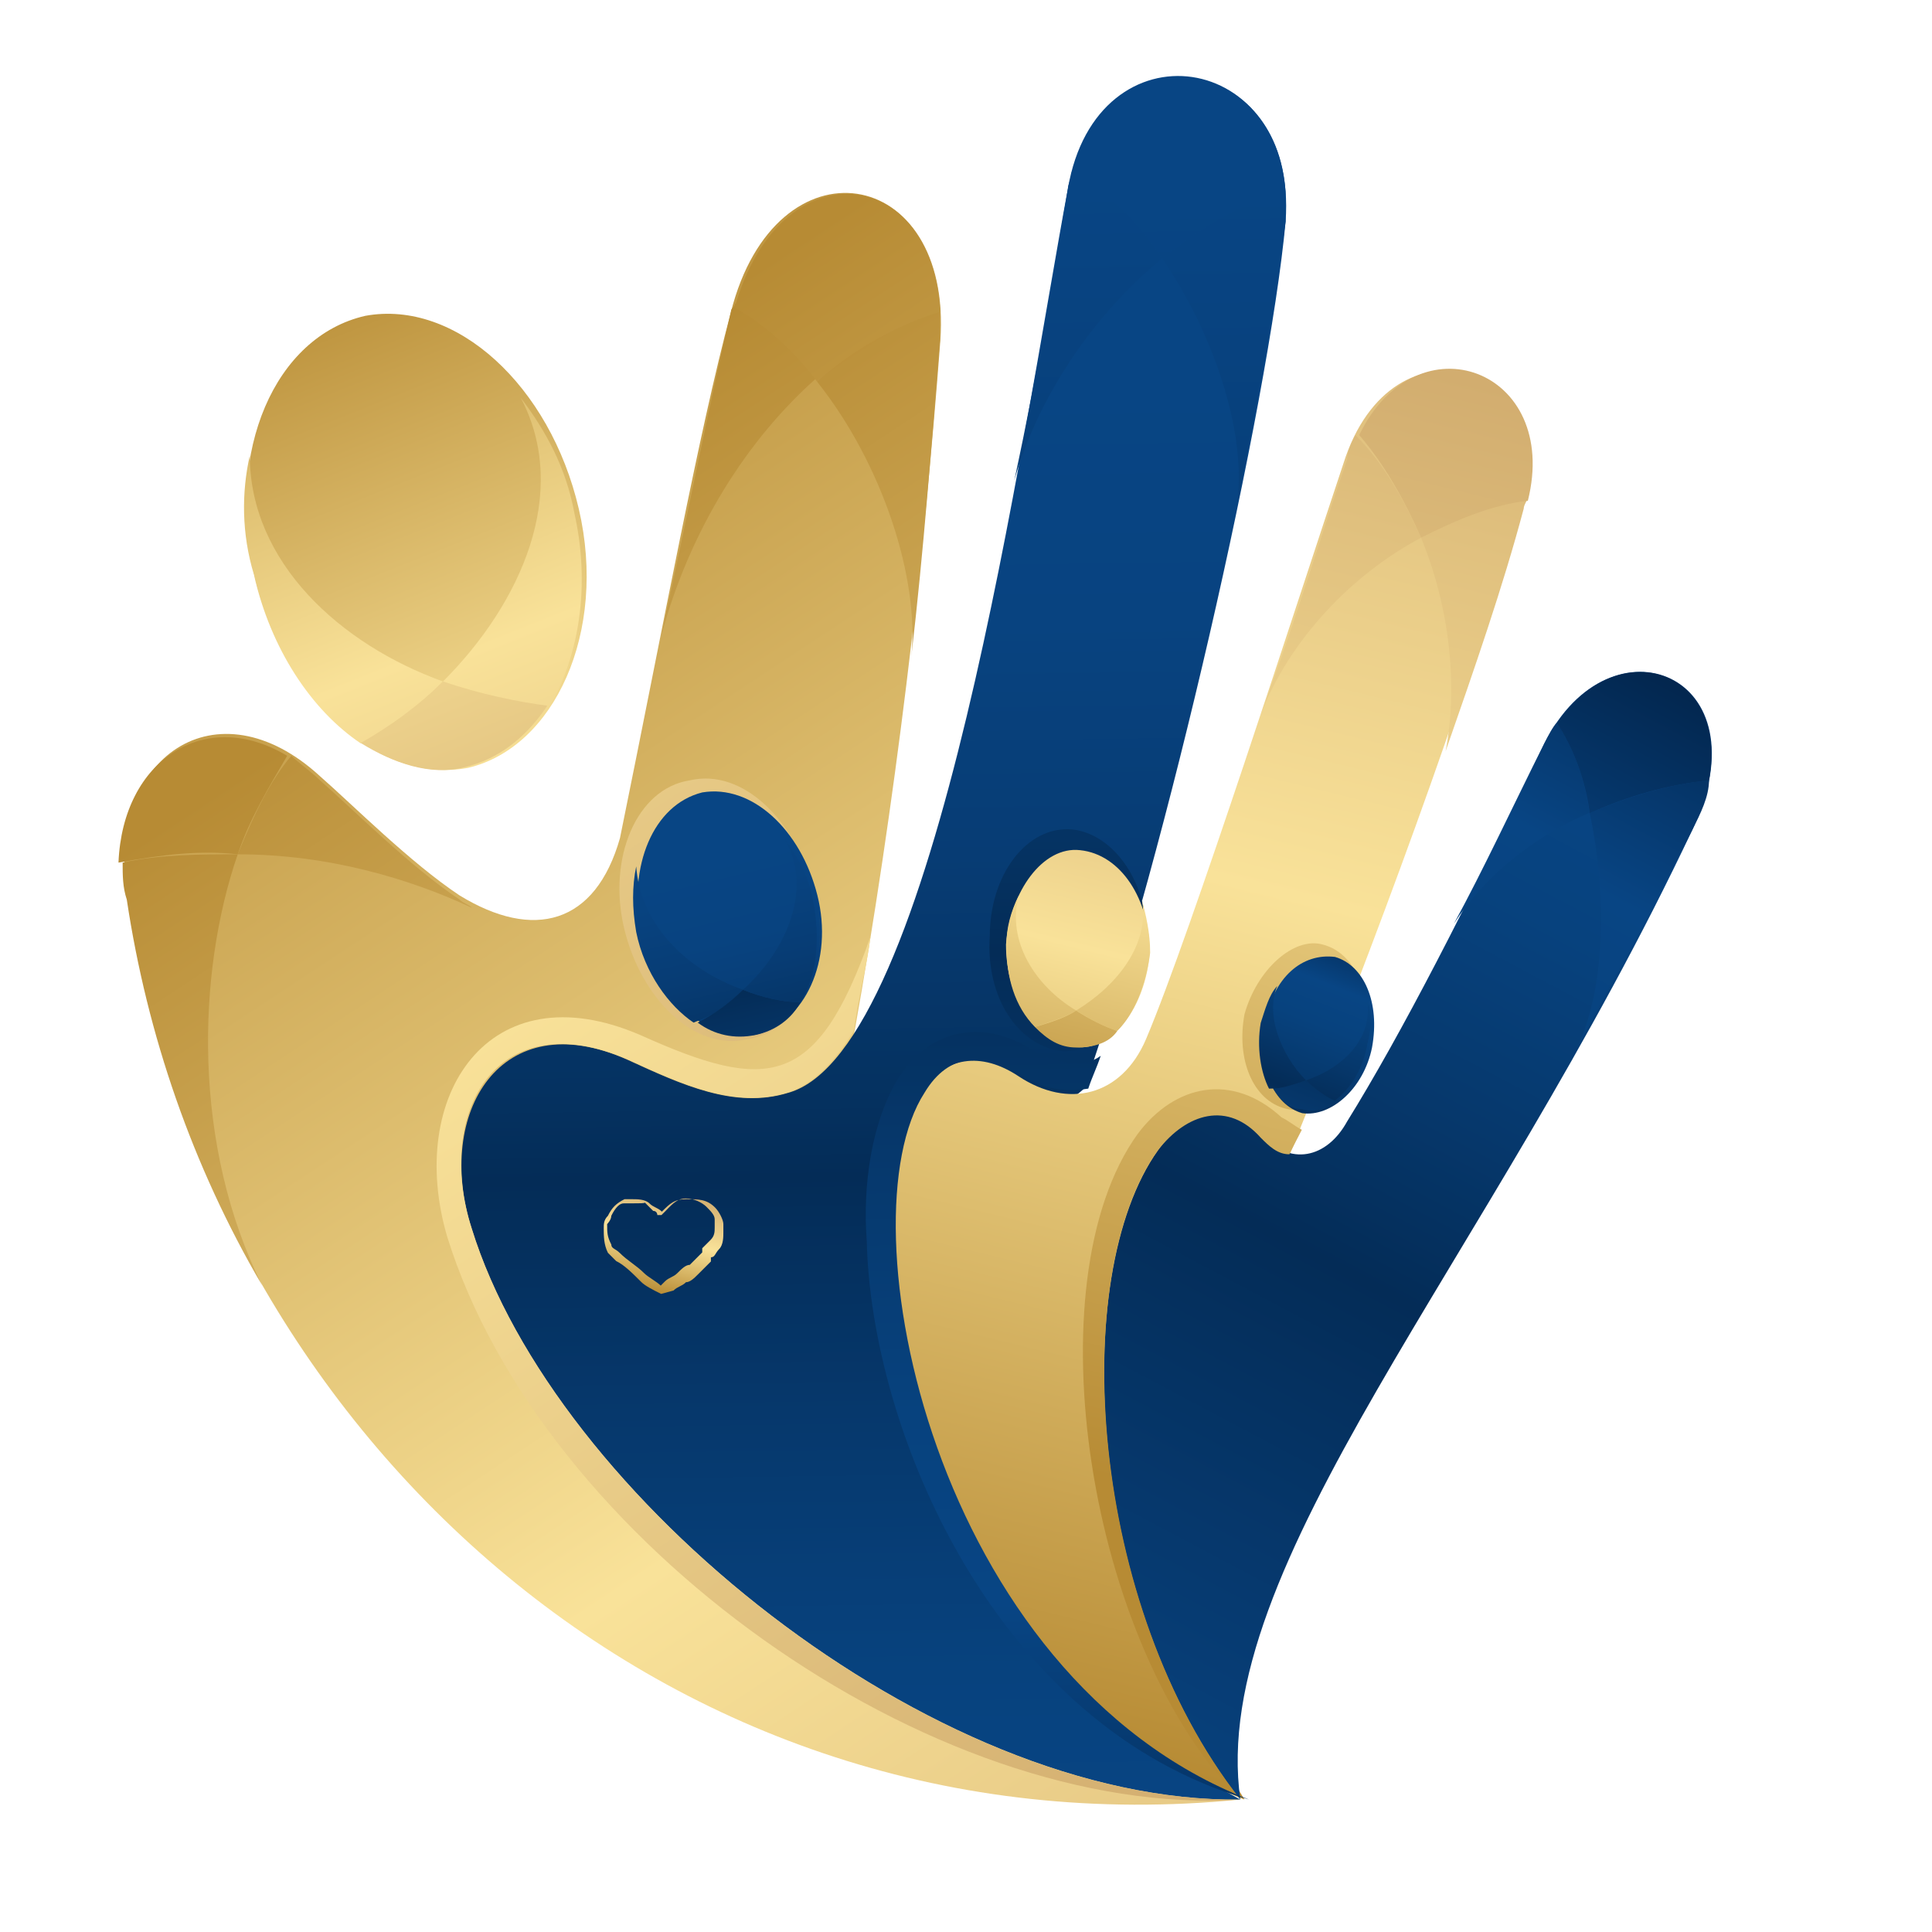 <?xml version="1.0" encoding="utf-8"?>
<!-- Generator: Adobe Illustrator 26.3.1, SVG Export Plug-In . SVG Version: 6.00 Build 0)  -->
<svg version="1.1" id="Layer_1" xmlns="http://www.w3.org/2000/svg" xmlns:xlink="http://www.w3.org/1999/xlink" x="0px" y="0px"
	 viewBox="0 0 512 512" style="enable-background:new 0 0 512 512;" xml:space="preserve">
<style type="text/css">
	.st0{fill-rule:evenodd;clip-rule:evenodd;fill:url(#SVGID_1_);}
	.st1{fill-rule:evenodd;clip-rule:evenodd;fill:url(#SVGID_00000049936191058162418520000012736045306922747579_);}
	.st2{fill-rule:evenodd;clip-rule:evenodd;fill:url(#SVGID_00000144327841390405070520000014039383910299780739_);}
	.st3{fill-rule:evenodd;clip-rule:evenodd;fill:url(#SVGID_00000070810462251602158910000004454836164199166367_);}
	.st4{fill-rule:evenodd;clip-rule:evenodd;fill:url(#SVGID_00000166664219402410669140000017594088873889400481_);}
	.st5{fill-rule:evenodd;clip-rule:evenodd;fill:url(#SVGID_00000098941808110542103040000016003084547333572234_);}
	.st6{fill-rule:evenodd;clip-rule:evenodd;fill:url(#SVGID_00000053503298953052043250000016271105128605381567_);}
	.st7{fill-rule:evenodd;clip-rule:evenodd;fill:url(#SVGID_00000135682401155101871010000010269273387634854554_);}
	.st8{fill-rule:evenodd;clip-rule:evenodd;fill:url(#SVGID_00000034047633551907002230000010359318053777181103_);}
	.st9{fill-rule:evenodd;clip-rule:evenodd;fill:url(#SVGID_00000166643713487368774240000006983358491309462446_);}
	.st10{fill-rule:evenodd;clip-rule:evenodd;fill:url(#SVGID_00000086672798687380100850000014567639298220504754_);}
	.st11{fill-rule:evenodd;clip-rule:evenodd;fill:url(#SVGID_00000090264161379618150920000006497566039990122682_);}
	.st12{fill-rule:evenodd;clip-rule:evenodd;fill:url(#SVGID_00000020356793851993475720000013123044958235971463_);}
	.st13{fill-rule:evenodd;clip-rule:evenodd;fill:url(#SVGID_00000152979180654720721410000014988332251519584693_);}
	.st14{fill-rule:evenodd;clip-rule:evenodd;fill:url(#SVGID_00000171700962489611689470000001760943650825932964_);}
	.st15{fill-rule:evenodd;clip-rule:evenodd;fill:url(#SVGID_00000091719623479432359880000009299806162283297204_);}
	.st16{fill-rule:evenodd;clip-rule:evenodd;fill:url(#SVGID_00000174566635681481193850000017793227447876849579_);}
	.st17{fill-rule:evenodd;clip-rule:evenodd;fill:url(#SVGID_00000011031832053987759970000017559861600841177527_);}
	.st18{fill-rule:evenodd;clip-rule:evenodd;fill:url(#SVGID_00000021092029969381445410000000661409924753397173_);}
	.st19{fill-rule:evenodd;clip-rule:evenodd;fill:url(#SVGID_00000083781658429210058880000007518776118087637668_);}
	.st20{fill-rule:evenodd;clip-rule:evenodd;fill:url(#SVGID_00000127028942033983561190000017158757104142397613_);}
	.st21{fill-rule:evenodd;clip-rule:evenodd;fill:url(#SVGID_00000069360196464642459130000010233162966296716460_);}
	.st22{fill-rule:evenodd;clip-rule:evenodd;fill:url(#SVGID_00000099653494302875988470000014755289193648219325_);}
	.st23{fill-rule:evenodd;clip-rule:evenodd;fill:url(#SVGID_00000139978197044492548550000006723299093342306739_);}
	.st24{fill-rule:evenodd;clip-rule:evenodd;fill:url(#SVGID_00000152243867218408498280000015964160051744945303_);}
	.st25{fill-rule:evenodd;clip-rule:evenodd;fill:url(#SVGID_00000065039207868803633480000013104876895136623295_);}
	.st26{fill-rule:evenodd;clip-rule:evenodd;fill:url(#SVGID_00000102532889989609937010000002682999505066615231_);}
	.st27{fill-rule:evenodd;clip-rule:evenodd;fill:url(#SVGID_00000168109484931764093550000012558818347760698770_);}
	.st28{fill-rule:evenodd;clip-rule:evenodd;fill:url(#SVGID_00000129902272886114309750000009851107775002465975_);}
	.st29{fill-rule:evenodd;clip-rule:evenodd;fill:url(#SVGID_00000098910860252528172510000007370808554231811742_);}
	.st30{fill-rule:evenodd;clip-rule:evenodd;fill:url(#SVGID_00000003085637972132476500000017774934739094558870_);}
	.st31{fill-rule:evenodd;clip-rule:evenodd;fill:url(#SVGID_00000137814294443284751680000014204660227683313594_);}
	.st32{fill-rule:evenodd;clip-rule:evenodd;fill:url(#SVGID_00000129890781117134374300000009246051816749789609_);}
	.st33{fill-rule:evenodd;clip-rule:evenodd;fill:url(#SVGID_00000112622545019386098460000016236488753404584849_);}
	.st34{fill-rule:evenodd;clip-rule:evenodd;fill:url(#SVGID_00000084532078186136241930000003972605543004194744_);}
	.st35{fill-rule:evenodd;clip-rule:evenodd;fill:url(#SVGID_00000001658560679805796290000008107232571688455820_);}
	.st36{fill-rule:evenodd;clip-rule:evenodd;fill:url(#SVGID_00000155124253638795707070000011500907723508844162_);}
	.st37{fill-rule:evenodd;clip-rule:evenodd;fill:url(#SVGID_00000011714509835597830250000011556541046782638270_);}
	.st38{fill-rule:evenodd;clip-rule:evenodd;fill:url(#SVGID_00000085208601763906134200000010718000941294626705_);}
	.st39{fill-rule:evenodd;clip-rule:evenodd;fill:url(#SVGID_00000006688814068301745230000005727531235167175040_);}
	.st40{fill-rule:evenodd;clip-rule:evenodd;fill:url(#SVGID_00000089540951057609515520000000852162476258967469_);}
	.st41{fill:url(#SVGID_00000006708086626994899230000009662582294874711202_);}
</style>
<g>
	<g>
		
			<linearGradient id="SVGID_1_" gradientUnits="userSpaceOnUse" x1="83.466" y1="245.184" x2="417.363" y2="751.897" gradientTransform="matrix(1 0 0 1 0 -154)">
			<stop  offset="0" style="stop-color:#B78B34"/>
			<stop  offset="0.529" style="stop-color:#F9E299"/>
			<stop  offset="1" style="stop-color:#D2AD6F"/>
		</linearGradient>
		<path class="st0" d="M132.7,327.7c-9.8-30.5,1.1-54.5,34.8-39.2c21.8,9.8,51.2,13.1,58.8-14.2c10.9-61,18.5-125.2,22.9-184
			c3.3-46.8-43.6-54.5-55.5-7.6c-8.7,32.7-17.4,80.6-29.4,139.4c-6.5,22.9-22.9,27.2-42.5,15.2c-13.1-8.7-28.3-24-37-31.6
			c-27.2-25-56.6-5.4-51.2,31.6c20.7,140.5,142.7,254.8,295.1,239.6C249.2,467.1,154.5,397.4,132.7,327.7L132.7,327.7z"/>
		
			<linearGradient id="SVGID_00000088101632040515041680000007042121384780729997_" gradientUnits="userSpaceOnUse" x1="229.425" y1="179.583" x2="237.816" y2="781.94" gradientTransform="matrix(1 0 0 1 0 -154)">
			<stop  offset="0.128" style="stop-color:#084584"/>
			<stop  offset="0.233" style="stop-color:#084380"/>
			<stop  offset="0.335" style="stop-color:#073C74"/>
			<stop  offset="0.435" style="stop-color:#053261"/>
			<stop  offset="0.475" style="stop-color:#042C57"/>
			<stop  offset="0.578" style="stop-color:#06386C"/>
			<stop  offset="0.692" style="stop-color:#07427E"/>
			<stop  offset="0.776" style="stop-color:#084584"/>
			<stop  offset="1" style="stop-color:#011D3E"/>
		</linearGradient>
		<path style="fill-rule:evenodd;clip-rule:evenodd;fill:url(#SVGID_00000088101632040515041680000007042121384780729997_);" d="
			M328.7,476.9c-73-39.2-103.5-149.2-80.6-183c17.4-26.1,18.5,13.1,39.2-5.4c21.8-62.1,49-181.9,53.4-229.8
			C344,12.9,290.6,5.3,283,50c-12,64.3-34.8,228.7-74.1,239.6c-14.2,4.4-28.3-2.2-42.5-8.7c-33.8-15.2-51.2,14.2-41.4,44.7
			C146.9,396.3,247,477.9,328.7,476.9L328.7,476.9z"/>
		
			<linearGradient id="SVGID_00000155123678944594496530000003992099846918104254_" gradientUnits="userSpaceOnUse" x1="267.063" y1="613.187" x2="371.511" y2="185.328" gradientTransform="matrix(1 0 0 1 0 -154)">
			<stop  offset="0" style="stop-color:#B78B34"/>
			<stop  offset="0.529" style="stop-color:#F9E299"/>
			<stop  offset="1" style="stop-color:#D2AD6F"/>
		</linearGradient>
		<path style="fill-rule:evenodd;clip-rule:evenodd;fill:url(#SVGID_00000155123678944594496530000003992099846918104254_);" d="
			M341.8,305.9c22.9-56.6,45.7-118.7,61-169.9c12-39.2-33.8-54.5-46.8-13.1c-12,35.9-40.3,124.2-52.3,152.5
			c-6.5,15.2-20.7,18.5-33.8,9.8c-9.8-6.5-19.6-5.4-26.1,4.4c-22.9,33.8,2.2,154.6,86,187.3c-33.8-54.5-43.6-136.1-19.6-168.8
			C324.4,287.4,330.9,302.6,341.8,305.9L341.8,305.9z"/>
		
			<linearGradient id="SVGID_00000034065565067418140580000009859460486381476779_" gradientUnits="userSpaceOnUse" x1="270.653" y1="633.293" x2="460.255" y2="275.908" gradientTransform="matrix(1 0 0 1 0 -154)">
			<stop  offset="0" style="stop-color:#084584"/>
			<stop  offset="0.411" style="stop-color:#042C57"/>
			<stop  offset="0.535" style="stop-color:#06386C"/>
			<stop  offset="0.674" style="stop-color:#07427E"/>
			<stop  offset="0.776" style="stop-color:#084584"/>
			<stop  offset="1" style="stop-color:#011D3E"/>
		</linearGradient>
		<path style="fill-rule:evenodd;clip-rule:evenodd;fill:url(#SVGID_00000034065565067418140580000009859460486381476779_);" d="
			M306.9,304.8c-24,33.8-18.5,120.9,21.8,172.1c-8.7-62.1,65.3-141.6,119.8-257c19.6-41.4-21.8-57.7-39.2-22.9
			c-20.7,43.6-38.1,77.3-52.3,100.2c-5.4,9.8-15.2,12-22.9,3.3C325.5,291.7,314.6,293.9,306.9,304.8L306.9,304.8z"/>
		
			<linearGradient id="SVGID_00000182492582947133486780000004826258105696982675_" gradientUnits="userSpaceOnUse" x1="310.945" y1="549.881" x2="415.393" y2="122.021" gradientTransform="matrix(1 0 0 1 0 -154)">
			<stop  offset="0" style="stop-color:#B78B34"/>
			<stop  offset="0.529" style="stop-color:#F9E299"/>
			<stop  offset="1" style="stop-color:#D2AD6F"/>
		</linearGradient>
		<path style="fill-rule:evenodd;clip-rule:evenodd;fill:url(#SVGID_00000182492582947133486780000004826258105696982675_);" d="
			M339.6,296.1c-13.1-12-28.3-8.7-38.1,4.4c-28.3,39.2-13.1,136.1,27.2,176.4c-40.3-51.2-45.7-139.4-21.8-172.1
			c7.6-9.8,18.5-13.1,27.2-3.3c2.2,2.2,4.4,4.4,7.6,4.4c1.1-2.2,2.2-4.4,3.3-6.5C342.9,298.3,341.8,297.2,339.6,296.1L339.6,296.1z"
			/>
		
			<linearGradient id="SVGID_00000092457209737241626630000010025339089394462081_" gradientUnits="userSpaceOnUse" x1="273.962" y1="111.193" x2="282.355" y2="713.546" gradientTransform="matrix(1 0 0 1 0 -154)">
			<stop  offset="0.128" style="stop-color:#084584"/>
			<stop  offset="0.233" style="stop-color:#084380"/>
			<stop  offset="0.335" style="stop-color:#073C74"/>
			<stop  offset="0.435" style="stop-color:#053261"/>
			<stop  offset="0.475" style="stop-color:#042C57"/>
			<stop  offset="0.578" style="stop-color:#06386C"/>
			<stop  offset="0.692" style="stop-color:#07427E"/>
			<stop  offset="0.776" style="stop-color:#084584"/>
			<stop  offset="1" style="stop-color:#011D3E"/>
		</linearGradient>
		<path style="fill-rule:evenodd;clip-rule:evenodd;fill:url(#SVGID_00000092457209737241626630000010025339089394462081_);" d="
			M288.4,288.5c1.1-3.3,2.2-5.4,3.3-8.7c-4.4,3.3-10.9,2.2-17.4-1.1c-13.1-8.7-27.2-6.5-35.9,6.5c-7.6,12-9.8,29.4-8.7,43.6
			c1.1,50.1,33.8,128.5,101.3,148.1c-83.9-32.7-107.8-153.6-86-187.3c6.5-10.9,16.3-10.9,26.1-4.4
			C276.4,288.5,281.9,289.5,288.4,288.5L288.4,288.5z"/>
		
			<linearGradient id="SVGID_00000007387737177942814960000005507649550581310091_" gradientUnits="userSpaceOnUse" x1="-27.11" y1="141.391" x2="306.786" y2="648.102" gradientTransform="matrix(1 0 0 1 0 -154)">
			<stop  offset="0" style="stop-color:#B78B34"/>
			<stop  offset="0.529" style="stop-color:#F9E299"/>
			<stop  offset="1" style="stop-color:#D2AD6F"/>
		</linearGradient>
		<path style="fill-rule:evenodd;clip-rule:evenodd;fill:url(#SVGID_00000007387737177942814960000005507649550581310091_);" d="
			M169.7,274.3c-40.3-17.4-62.1,16.3-51.2,53.4c25,80.6,128.5,154.6,210.2,149.2c-81.7,1.1-181.9-80.6-203.7-151.4
			c-9.8-30.5,6.5-59.9,41.4-44.7c14.2,6.5,28.3,13.1,42.5,8.7c6.5-2.2,12-7.6,17.4-16.3c1.1-8.7,3.3-16.3,4.4-25
			C216.5,288.5,203.5,289.5,169.7,274.3L169.7,274.3z"/>
		
			<linearGradient id="SVGID_00000036972855544927490520000003889306865007347101_" gradientUnits="userSpaceOnUse" x1="60.944" y1="337.24" x2="394.87" y2="843.998" gradientTransform="matrix(1 0 0 1 0 -154)">
			<stop  offset="0" style="stop-color:#B78B34"/>
			<stop  offset="0.529" style="stop-color:#F9E299"/>
			<stop  offset="1" style="stop-color:#D2AD6F"/>
		</linearGradient>
		<path style="fill-rule:evenodd;clip-rule:evenodd;fill:url(#SVGID_00000036972855544927490520000003889306865007347101_);" d="
			M63,226.4c24,0,45.7,6.5,62.1,14.2c-1.1-1.1-2.2-1.1-3.3-2.2c-13.1-8.7-28.3-24-37-31.6c-2.2-2.2-5.4-4.4-7.6-6.5
			C71.7,206.8,67.4,215.5,63,226.4L63,226.4z"/>
		
			<linearGradient id="SVGID_00000150097947347618996250000015997907077983238538_" gradientUnits="userSpaceOnUse" x1="52.467" y1="366.468" x2="386.374" y2="873.195" gradientTransform="matrix(1 0 0 1 0 -154)">
			<stop  offset="0" style="stop-color:#B78B34"/>
			<stop  offset="0.529" style="stop-color:#F9E299"/>
			<stop  offset="1" style="stop-color:#D2AD6F"/>
		</linearGradient>
		<path style="fill-rule:evenodd;clip-rule:evenodd;fill:url(#SVGID_00000150097947347618996250000015997907077983238538_);" d="
			M63,226.4c3.3-9.8,8.7-18.5,13.1-26.1c-21.8-13.1-43.6,1.1-44.7,28.3C43.4,226.4,53.2,225.3,63,226.4L63,226.4z"/>
		
			<linearGradient id="SVGID_00000159435390423431711510000004031368975146318997_" gradientUnits="userSpaceOnUse" x1="25.212" y1="375.255" x2="359.122" y2="881.987" gradientTransform="matrix(1 0 0 1 0 -154)">
			<stop  offset="0" style="stop-color:#B78B34"/>
			<stop  offset="0.529" style="stop-color:#F9E299"/>
			<stop  offset="1" style="stop-color:#D2AD6F"/>
		</linearGradient>
		<path style="fill-rule:evenodd;clip-rule:evenodd;fill:url(#SVGID_00000159435390423431711510000004031368975146318997_);" d="
			M63,226.4c-9.8,0-20.7,0-30.5,2.2c0,3.3,0,6.5,1.1,9.8C39,274.3,51,309.1,69.5,340.7C51,303.7,52.1,258,63,226.4L63,226.4z"/>
		
			<linearGradient id="SVGID_00000010993858484651078790000016138111386726915203_" gradientUnits="userSpaceOnUse" x1="171.475" y1="251.35" x2="505.38" y2="758.075" gradientTransform="matrix(1 0 0 1 0 -154)">
			<stop  offset="0" style="stop-color:#B78B34"/>
			<stop  offset="0.529" style="stop-color:#F9E299"/>
			<stop  offset="1" style="stop-color:#D2AD6F"/>
		</linearGradient>
		<path style="fill-rule:evenodd;clip-rule:evenodd;fill:url(#SVGID_00000010993858484651078790000016138111386726915203_);" d="
			M193.7,82.6c-5.4,22.9-10.9,51.2-18.5,86c7.6-28.3,22.9-52.3,41.4-68.6c-6.5-7.6-14.2-15.2-21.8-19.6
			C194.8,81.5,193.7,81.5,193.7,82.6L193.7,82.6z"/>
		
			<linearGradient id="SVGID_00000062151761536255171270000001156688173562103710_" gradientUnits="userSpaceOnUse" x1="211.033" y1="229.649" x2="544.939" y2="736.374" gradientTransform="matrix(1 0 0 1 0 -154)">
			<stop  offset="0" style="stop-color:#B78B34"/>
			<stop  offset="0.529" style="stop-color:#F9E299"/>
			<stop  offset="1" style="stop-color:#D2AD6F"/>
		</linearGradient>
		<path style="fill-rule:evenodd;clip-rule:evenodd;fill:url(#SVGID_00000062151761536255171270000001156688173562103710_);" d="
			M216.5,101.1c17.4,21.8,27.2,52.3,25,73c3.3-28.3,5.4-56.6,7.6-83.9c0-3.3,0-5.4,0-8.7C237.2,85.9,226.4,91.3,216.5,101.1
			L216.5,101.1z"/>
		
			<linearGradient id="SVGID_00000180364408999489629680000006517998747076688280_" gradientUnits="userSpaceOnUse" x1="212.921" y1="216.715" x2="546.813" y2="723.421" gradientTransform="matrix(1 0 0 1 0 -154)">
			<stop  offset="0" style="stop-color:#B78B34"/>
			<stop  offset="0.529" style="stop-color:#F9E299"/>
			<stop  offset="1" style="stop-color:#D2AD6F"/>
		</linearGradient>
		<path style="fill-rule:evenodd;clip-rule:evenodd;fill:url(#SVGID_00000180364408999489629680000006517998747076688280_);" d="
			M216.5,101.1c9.8-8.7,21.8-15.2,32.7-18.5c-2.2-39.2-42.5-43.6-54.5-1.1C202.4,85.9,210,92.4,216.5,101.1L216.5,101.1z"/>
		
			<linearGradient id="SVGID_00000095324436258046176050000008263737413781769658_" gradientUnits="userSpaceOnUse" x1="287.74" y1="202.631" x2="296.132" y2="805.016" gradientTransform="matrix(1 0 0 1 0 -154)">
			<stop  offset="1.342000e-03" style="stop-color:#084584"/>
			<stop  offset="0.336" style="stop-color:#06376C"/>
		</linearGradient>
		<path style="fill-rule:evenodd;clip-rule:evenodd;fill:url(#SVGID_00000095324436258046176050000008263737413781769658_);" d="
			M283,50c-3.3,19.6-7.6,46.8-14.2,77.3c6.5-22.9,21.8-44.7,39.2-58.8c-6.5-9.8-14.2-17.4-24-22.9C284.1,46.7,283,48.9,283,50
			L283,50z"/>
		
			<linearGradient id="SVGID_00000010995321721478673910000011836280471716653452_" gradientUnits="userSpaceOnUse" x1="324.229" y1="204.009" x2="332.62" y2="806.386" gradientTransform="matrix(1 0 0 1 0 -154)">
			<stop  offset="1.342000e-03" style="stop-color:#084584"/>
			<stop  offset="0.336" style="stop-color:#06376C"/>
		</linearGradient>
		<path style="fill-rule:evenodd;clip-rule:evenodd;fill:url(#SVGID_00000010995321721478673910000011836280471716653452_);" d="
			M308,68.5c14.2,20.7,22.9,47.9,19.6,66.4c6.5-31.6,10.9-58.8,13.1-76.2c0-3.3,0-5.4,0-7.6C329.8,53.2,318.9,59.8,308,68.5
			L308,68.5z"/>
		
			<linearGradient id="SVGID_00000132780545631993502160000006809176293779558051_" gradientUnits="userSpaceOnUse" x1="275.036" y1="649.146" x2="379.483" y2="221.292" gradientTransform="matrix(1 0 0 1 0 -154)">
			<stop  offset="0" style="stop-color:#B78B34"/>
			<stop  offset="0.529" style="stop-color:#F9E299"/>
			<stop  offset="1" style="stop-color:#D2AD6F"/>
		</linearGradient>
		<path style="fill-rule:evenodd;clip-rule:evenodd;fill:url(#SVGID_00000132780545631993502160000006809176293779558051_);" d="
			M357,121.8c-5.4,15.2-13.1,41.4-22.9,67.5c7.6-19.6,24-37,42.5-46.8c-4.4-9.8-9.8-19.6-17.4-27.2C358.1,117.5,357,119.6,357,121.8
			L357,121.8z"/>
		
			<linearGradient id="SVGID_00000173871858603245937430000003533835112094914708_" gradientUnits="userSpaceOnUse" x1="302.698" y1="652.067" x2="407.153" y2="224.181" gradientTransform="matrix(1 0 0 1 0 -154)">
			<stop  offset="0" style="stop-color:#B78B34"/>
			<stop  offset="0.529" style="stop-color:#F9E299"/>
			<stop  offset="1" style="stop-color:#D2AD6F"/>
		</linearGradient>
		<path style="fill-rule:evenodd;clip-rule:evenodd;fill:url(#SVGID_00000173871858603245937430000003533835112094914708_);" d="
			M376.6,142.5c7.6,18.5,9.8,39.2,6.5,56.6c7.6-21.8,15.2-43.6,20.7-64.3c0-1.1,1.1-2.2,1.1-3.3
			C394.1,133.8,385.4,137.1,376.6,142.5L376.6,142.5z"/>
		
			<linearGradient id="SVGID_00000147219045968660181650000005178477431448199348_" gradientUnits="userSpaceOnUse" x1="283.954" y1="682.214" x2="388.396" y2="254.384" gradientTransform="matrix(1 0 0 1 0 -154)">
			<stop  offset="0" style="stop-color:#B78B34"/>
			<stop  offset="0.529" style="stop-color:#F9E299"/>
			<stop  offset="1" style="stop-color:#D2AD6F"/>
		</linearGradient>
		<path style="fill-rule:evenodd;clip-rule:evenodd;fill:url(#SVGID_00000147219045968660181650000005178477431448199348_);" d="
			M376.6,142.5c8.7-4.4,18.5-8.7,28.3-9.8c8.7-34.8-29.4-49-44.7-17.4C366.8,122.9,372.3,132.7,376.6,142.5L376.6,142.5z"/>
		
			<linearGradient id="SVGID_00000113347289790576447300000003868990975438439301_" gradientUnits="userSpaceOnUse" x1="260.399" y1="652.165" x2="449.994" y2="294.789" gradientTransform="matrix(1 0 0 1 0 -154)">
			<stop  offset="0" style="stop-color:#084584"/>
			<stop  offset="0.411" style="stop-color:#042C57"/>
			<stop  offset="0.535" style="stop-color:#06386C"/>
			<stop  offset="0.674" style="stop-color:#07427E"/>
			<stop  offset="0.776" style="stop-color:#084584"/>
			<stop  offset="1" style="stop-color:#011D3E"/>
		</linearGradient>
		<path style="fill-rule:evenodd;clip-rule:evenodd;fill:url(#SVGID_00000113347289790576447300000003868990975438439301_);" d="
			M412.6,191.5c-1.1,1.1-2.2,3.3-3.3,5.4c-8.7,17.4-16.3,33.8-24,47.9c7.6-12,20.7-22.9,35.9-29.4
			C420.2,206.8,416.9,198.1,412.6,191.5L412.6,191.5z"/>
		
			<linearGradient id="SVGID_00000145749496895232204880000008033863769653134211_" gradientUnits="userSpaceOnUse" x1="277.724" y1="668.219" x2="467.32" y2="310.839" gradientTransform="matrix(1 0 0 1 0 -154)">
			<stop  offset="0" style="stop-color:#084584"/>
			<stop  offset="0.411" style="stop-color:#042C57"/>
			<stop  offset="0.535" style="stop-color:#06386C"/>
			<stop  offset="0.674" style="stop-color:#07427E"/>
			<stop  offset="0.776" style="stop-color:#084584"/>
			<stop  offset="1" style="stop-color:#011D3E"/>
		</linearGradient>
		<path style="fill-rule:evenodd;clip-rule:evenodd;fill:url(#SVGID_00000145749496895232204880000008033863769653134211_);" d="
			M452.9,206.8c-10.9,1.1-21.8,4.4-31.6,8.7c4.4,20.7,4.4,45.7-3.3,62.1c9.8-18.5,20.7-38.1,30.5-57.7
			C450.7,215.5,452.9,211.1,452.9,206.8L452.9,206.8z"/>
		
			<linearGradient id="SVGID_00000075162707814257081230000007418123012430651530_" gradientUnits="userSpaceOnUse" x1="263.052" y1="672.974" x2="452.662" y2="315.569" gradientTransform="matrix(1 0 0 1 0 -154)">
			<stop  offset="0" style="stop-color:#084584"/>
			<stop  offset="0.411" style="stop-color:#042C57"/>
			<stop  offset="0.535" style="stop-color:#06386C"/>
			<stop  offset="0.674" style="stop-color:#07427E"/>
			<stop  offset="0.776" style="stop-color:#084584"/>
			<stop  offset="1" style="stop-color:#011D3E"/>
		</linearGradient>
		<path style="fill-rule:evenodd;clip-rule:evenodd;fill:url(#SVGID_00000075162707814257081230000007418123012430651530_);" d="
			M421.3,215.5c9.8-4.4,20.7-7.6,31.6-8.7c5.4-29.4-24-39.2-40.3-15.2C416.9,198.1,420.2,206.8,421.3,215.5L421.3,215.5z"/>
		
			<linearGradient id="SVGID_00000176033156172891303080000018192969299722641593_" gradientUnits="userSpaceOnUse" x1="312.454" y1="207.238" x2="320.845" y2="809.595" gradientTransform="matrix(1 0 0 1 0 -154)">
			<stop  offset="1.342000e-03" style="stop-color:#084584"/>
			<stop  offset="0.336" style="stop-color:#06376C"/>
		</linearGradient>
		<path style="fill-rule:evenodd;clip-rule:evenodd;fill:url(#SVGID_00000176033156172891303080000018192969299722641593_);" d="
			M308,68.5c10.9-8.7,21.8-15.2,32.7-17.4c-2.2-37-46.8-42.5-56.6-5.4C293.9,51,301.5,58.7,308,68.5L308,68.5z"/>
		
			<linearGradient id="SVGID_00000018948792382274074680000017512177425211862424_" gradientUnits="userSpaceOnUse" x1="80.909" y1="223.782" x2="184.098" y2="482.384" gradientTransform="matrix(1 0 0 1 0 -154)">
			<stop  offset="0" style="stop-color:#B78B34"/>
			<stop  offset="0.529" style="stop-color:#F9E299"/>
			<stop  offset="1" style="stop-color:#D2AD6F"/>
		</linearGradient>
		<path style="fill-rule:evenodd;clip-rule:evenodd;fill:url(#SVGID_00000018948792382274074680000017512177425211862424_);" d="
			M96.8,83.7c24-4.4,49,18.5,56.6,51.2c7.6,32.7-6.5,63.2-29.4,68.6c-24,4.4-49-18.5-56.6-51.2S72.8,89.2,96.8,83.7L96.8,83.7z"/>
		
			<linearGradient id="SVGID_00000031910976400978125030000011779282881265982130_" gradientUnits="userSpaceOnUse" x1="42.525" y1="196.967" x2="145.711" y2="455.564" gradientTransform="matrix(1 0 0 1 0 -154)">
			<stop  offset="0" style="stop-color:#B78B34"/>
			<stop  offset="0.529" style="stop-color:#F9E299"/>
			<stop  offset="1" style="stop-color:#D2AD6F"/>
		</linearGradient>
		<path style="fill-rule:evenodd;clip-rule:evenodd;fill:url(#SVGID_00000031910976400978125030000011779282881265982130_);" d="
			M117.4,180.6c-27.2-9.8-51.2-31.6-51.2-59.9c-2.2,9.8-2.2,20.7,1.1,31.6c4.4,19.6,15.2,35.9,28.3,44.7
			C103.3,192.6,110.9,187.2,117.4,180.6L117.4,180.6z"/>
		
			<linearGradient id="SVGID_00000091715314533138022050000002692603087063934082_" gradientUnits="userSpaceOnUse" x1="46.925" y1="160.604" x2="150.117" y2="419.214" gradientTransform="matrix(1 0 0 1 0 -154)">
			<stop  offset="0" style="stop-color:#B78B34"/>
			<stop  offset="0.529" style="stop-color:#F9E299"/>
			<stop  offset="1" style="stop-color:#D2AD6F"/>
		</linearGradient>
		<path style="fill-rule:evenodd;clip-rule:evenodd;fill:url(#SVGID_00000091715314533138022050000002692603087063934082_);" d="
			M117.4,180.6c-6.5,6.5-14.2,12-21.8,16.3c8.7,5.4,18.5,8.7,27.2,6.5c9.8-2.2,17.4-8.7,22.9-17.4
			C137,186.1,127.2,183.9,117.4,180.6L117.4,180.6z"/>
		
			<linearGradient id="SVGID_00000000193485106510042290000010748676121665820852_" gradientUnits="userSpaceOnUse" x1="84.438" y1="184.26" x2="187.625" y2="442.856" gradientTransform="matrix(1 0 0 1 0 -154)">
			<stop  offset="0" style="stop-color:#B78B34"/>
			<stop  offset="0.529" style="stop-color:#F9E299"/>
			<stop  offset="1" style="stop-color:#D2AD6F"/>
		</linearGradient>
		<path style="fill-rule:evenodd;clip-rule:evenodd;fill:url(#SVGID_00000000193485106510042290000010748676121665820852_);" d="
			M117.4,180.6c9.8,3.3,19.6,5.4,28.3,6.5c7.6-13.1,10.9-31.6,6.5-51.2c-2.2-12-7.6-21.8-14.2-30.5
			C151.2,130.5,138.1,159.9,117.4,180.6L117.4,180.6z"/>
		
			<linearGradient id="SVGID_00000008119304014699416290000013755773285191263371_" gradientUnits="userSpaceOnUse" x1="-79.359" y1="-14.32" x2="254.548" y2="492.408" gradientTransform="matrix(1 0 0 1 0 -154)">
			<stop  offset="0" style="stop-color:#B78B34"/>
			<stop  offset="0.529" style="stop-color:#F9E299"/>
			<stop  offset="1" style="stop-color:#D2AD6F"/>
		</linearGradient>
		<path style="fill-rule:evenodd;clip-rule:evenodd;fill:url(#SVGID_00000008119304014699416290000013755773285191263371_);" d="
			M182.8,206.8c14.2-3.3,28.3,10.9,32.7,29.4c4.4,19.6-3.3,37-17.4,39.2c-14.2,3.3-28.3-10.9-32.7-29.4
			C161,227.5,168.6,209,182.8,206.8L182.8,206.8z"/>
		
			<linearGradient id="SVGID_00000078011838714911833010000004355280066212699528_" gradientUnits="userSpaceOnUse" x1="183.64" y1="356.159" x2="231.036" y2="555.827" gradientTransform="matrix(1 0 0 1 0 -154)">
			<stop  offset="0.128" style="stop-color:#084584"/>
			<stop  offset="0.233" style="stop-color:#084380"/>
			<stop  offset="0.335" style="stop-color:#073C74"/>
			<stop  offset="0.435" style="stop-color:#053261"/>
			<stop  offset="0.475" style="stop-color:#042C57"/>
			<stop  offset="0.578" style="stop-color:#06386C"/>
			<stop  offset="0.692" style="stop-color:#07427E"/>
			<stop  offset="0.776" style="stop-color:#084584"/>
			<stop  offset="1" style="stop-color:#011D3E"/>
		</linearGradient>
		<path style="fill-rule:evenodd;clip-rule:evenodd;fill:url(#SVGID_00000078011838714911833010000004355280066212699528_);" d="
			M186.1,210c13.1-2.2,26.1,9.8,30.5,27.2c4.4,17.4-3.3,33.8-16.3,37c-13.1,2.2-26.1-9.8-30.5-27.2C166.5,229.6,173,213.3,186.1,210
			L186.1,210z"/>
		
			<linearGradient id="SVGID_00000046340011270627580990000004091103832665041042_" gradientUnits="userSpaceOnUse" x1="168.017" y1="346.515" x2="215.411" y2="546.173" gradientTransform="matrix(1 0 0 1 0 -154)">
			<stop  offset="0.128" style="stop-color:#084584"/>
			<stop  offset="0.233" style="stop-color:#084380"/>
			<stop  offset="0.335" style="stop-color:#073C74"/>
			<stop  offset="0.435" style="stop-color:#053261"/>
			<stop  offset="0.475" style="stop-color:#042C57"/>
			<stop  offset="0.578" style="stop-color:#06386C"/>
			<stop  offset="0.692" style="stop-color:#07427E"/>
			<stop  offset="0.776" style="stop-color:#084584"/>
			<stop  offset="1" style="stop-color:#011D3E"/>
		</linearGradient>
		<path style="fill-rule:evenodd;clip-rule:evenodd;fill:url(#SVGID_00000046340011270627580990000004091103832665041042_);" d="
			M196.9,262.3c-15.2-5.4-27.2-17.4-28.3-32.7c-1.1,5.4-1.1,10.9,0,17.4c2.2,10.9,8.7,19.6,15.2,24
			C189.3,268.8,193.7,266.7,196.9,262.3L196.9,262.3z"/>
		
			<linearGradient id="SVGID_00000026164035432851378990000010016295903523972227_" gradientUnits="userSpaceOnUse" x1="174.518" y1="320.937" x2="221.925" y2="520.647" gradientTransform="matrix(1 0 0 1 0 -154)">
			<stop  offset="0.128" style="stop-color:#084584"/>
			<stop  offset="0.233" style="stop-color:#084380"/>
			<stop  offset="0.335" style="stop-color:#073C74"/>
			<stop  offset="0.435" style="stop-color:#053261"/>
			<stop  offset="0.475" style="stop-color:#042C57"/>
			<stop  offset="0.578" style="stop-color:#06386C"/>
			<stop  offset="0.692" style="stop-color:#07427E"/>
			<stop  offset="0.776" style="stop-color:#084584"/>
			<stop  offset="1" style="stop-color:#011D3E"/>
		</linearGradient>
		<path style="fill-rule:evenodd;clip-rule:evenodd;fill:url(#SVGID_00000026164035432851378990000010016295903523972227_);" d="
			M196.9,262.3c-3.3,3.3-7.6,6.5-12,8.7c4.4,3.3,9.8,4.4,15.2,3.3c5.4-1.1,9.8-4.4,12-8.7C207.8,265.6,202.4,264.5,196.9,262.3
			L196.9,262.3z"/>
		
			<linearGradient id="SVGID_00000124864261674791922600000000723680853783609257_" gradientUnits="userSpaceOnUse" x1="191.205" y1="341.008" x2="238.6" y2="540.671" gradientTransform="matrix(1 0 0 1 0 -154)">
			<stop  offset="0.128" style="stop-color:#084584"/>
			<stop  offset="0.233" style="stop-color:#084380"/>
			<stop  offset="0.335" style="stop-color:#073C74"/>
			<stop  offset="0.435" style="stop-color:#053261"/>
			<stop  offset="0.475" style="stop-color:#042C57"/>
			<stop  offset="0.578" style="stop-color:#06386C"/>
			<stop  offset="0.692" style="stop-color:#07427E"/>
			<stop  offset="0.776" style="stop-color:#084584"/>
			<stop  offset="1" style="stop-color:#011D3E"/>
		</linearGradient>
		<path style="fill-rule:evenodd;clip-rule:evenodd;fill:url(#SVGID_00000124864261674791922600000000723680853783609257_);" d="
			M196.9,262.3c5.4,2.2,10.9,3.3,15.2,3.3c4.4-6.5,5.4-17.4,3.3-27.2c-1.1-6.5-4.4-12-7.6-16.3C215.5,235.1,208.9,251.4,196.9,262.3
			L196.9,262.3z"/>
		
			<linearGradient id="SVGID_00000006679600093840630610000005377501494318769284_" gradientUnits="userSpaceOnUse" x1="279.026" y1="119.784" x2="287.419" y2="722.236" gradientTransform="matrix(1 0 0 1 0 -154)">
			<stop  offset="0.128" style="stop-color:#084584"/>
			<stop  offset="0.233" style="stop-color:#084380"/>
			<stop  offset="0.335" style="stop-color:#073C74"/>
			<stop  offset="0.435" style="stop-color:#053261"/>
			<stop  offset="0.475" style="stop-color:#042C57"/>
			<stop  offset="0.578" style="stop-color:#06386C"/>
			<stop  offset="0.692" style="stop-color:#07427E"/>
			<stop  offset="0.776" style="stop-color:#084584"/>
			<stop  offset="1" style="stop-color:#011D3E"/>
		</linearGradient>
		<path style="fill-rule:evenodd;clip-rule:evenodd;fill:url(#SVGID_00000006679600093840630610000005377501494318769284_);" d="
			M284.1,219.8c10.9,1.1,20.7,14.2,19.6,30.5c-1.1,16.3-9.8,28.3-21.8,28.3c-12-1.1-20.7-14.2-19.6-30.5
			C262.3,231.8,272.1,218.8,284.1,219.8L284.1,219.8z"/>
		
			<linearGradient id="SVGID_00000156587492064920970670000007653442739189151159_" gradientUnits="userSpaceOnUse" x1="263.537" y1="496.074" x2="305.694" y2="323.673" gradientTransform="matrix(1 0 0 1 0 -154)">
			<stop  offset="0" style="stop-color:#B78B34"/>
			<stop  offset="0.529" style="stop-color:#F9E299"/>
			<stop  offset="1" style="stop-color:#D2AD6F"/>
		</linearGradient>
		<path style="fill-rule:evenodd;clip-rule:evenodd;fill:url(#SVGID_00000156587492064920970670000007653442739189151159_);" d="
			M286.2,225.3c10.9,1.1,18.5,13.1,18.5,27.2c-1.1,14.2-9.8,26.1-19.6,25c-10.9-1.1-18.5-13.1-18.5-27.2
			C267.7,236.2,276.4,224.2,286.2,225.3L286.2,225.3z"/>
		
			<linearGradient id="SVGID_00000003798435803348846120000010546061303981408643_" gradientUnits="userSpaceOnUse" x1="260.479" y1="474.524" x2="302.635" y2="302.123" gradientTransform="matrix(1 0 0 1 0 -154)">
			<stop  offset="0" style="stop-color:#B78B34"/>
			<stop  offset="0.529" style="stop-color:#F9E299"/>
			<stop  offset="1" style="stop-color:#D2AD6F"/>
		</linearGradient>
		<path style="fill-rule:evenodd;clip-rule:evenodd;fill:url(#SVGID_00000003798435803348846120000010546061303981408643_);" d="
			M285.2,267.8c-10.9-6.5-18.5-18.5-15.2-30.5c-2.2,4.4-3.3,8.7-3.3,13.1c0,8.7,2.2,16.3,7.6,21.8
			C277.5,271,281.9,269.9,285.2,267.8L285.2,267.8z"/>
		
			<linearGradient id="SVGID_00000043457410997186157500000013355915566592830893_" gradientUnits="userSpaceOnUse" x1="276.998" y1="460.037" x2="319.162" y2="287.603" gradientTransform="matrix(1 0 0 1 0 -154)">
			<stop  offset="0" style="stop-color:#B78B34"/>
			<stop  offset="0.529" style="stop-color:#F9E299"/>
			<stop  offset="1" style="stop-color:#D2AD6F"/>
		</linearGradient>
		<path style="fill-rule:evenodd;clip-rule:evenodd;fill:url(#SVGID_00000043457410997186157500000013355915566592830893_);" d="
			M285.2,267.8c-3.3,2.2-7.6,3.3-10.9,4.4c3.3,3.3,6.5,5.4,10.9,5.4c4.4,0,8.7-1.1,10.9-4.4C292.8,272.1,288.4,269.9,285.2,267.8
			L285.2,267.8z"/>
		
			<linearGradient id="SVGID_00000000195280686661248210000006133932848464741526_" gradientUnits="userSpaceOnUse" x1="279.241" y1="479.115" x2="321.399" y2="306.707" gradientTransform="matrix(1 0 0 1 0 -154)">
			<stop  offset="0" style="stop-color:#B78B34"/>
			<stop  offset="0.529" style="stop-color:#F9E299"/>
			<stop  offset="1" style="stop-color:#D2AD6F"/>
		</linearGradient>
		<path style="fill-rule:evenodd;clip-rule:evenodd;fill:url(#SVGID_00000000195280686661248210000006133932848464741526_);" d="
			M285.2,267.8c3.3,2.2,7.6,4.4,10.9,5.4c4.4-4.4,7.6-12,8.7-20.7c0-5.4-1.1-9.8-2.2-14.2C304.8,250.3,296,261.2,285.2,267.8
			L285.2,267.8z"/>
		
			<linearGradient id="SVGID_00000022540137372748451590000012205427262641894796_" gradientUnits="userSpaceOnUse" x1="313.663" y1="519.959" x2="427.743" y2="186.096" gradientTransform="matrix(1 0 0 1 0 -154)">
			<stop  offset="0" style="stop-color:#B78B34"/>
			<stop  offset="0.529" style="stop-color:#F9E299"/>
			<stop  offset="1" style="stop-color:#D2AD6F"/>
		</linearGradient>
		<path style="fill-rule:evenodd;clip-rule:evenodd;fill:url(#SVGID_00000022540137372748451590000012205427262641894796_);" d="
			M350.5,250.3c8.7,2.2,13.1,13.1,10.9,25c-2.2,12-12,20.7-20.7,18.5c-8.7-2.2-13.1-13.1-10.9-25
			C333.1,256.9,342.9,248.2,350.5,250.3L350.5,250.3z"/>
		
			<linearGradient id="SVGID_00000001631587190771547760000011980013595842059188_" gradientUnits="userSpaceOnUse" x1="324.253" y1="491.432" x2="362.95" y2="393.903" gradientTransform="matrix(1 0 0 1 0 -154)">
			<stop  offset="0" style="stop-color:#084584"/>
			<stop  offset="0.411" style="stop-color:#042C57"/>
			<stop  offset="0.535" style="stop-color:#06386C"/>
			<stop  offset="0.674" style="stop-color:#07427E"/>
			<stop  offset="0.776" style="stop-color:#084584"/>
			<stop  offset="1" style="stop-color:#011D3E"/>
		</linearGradient>
		<path style="fill-rule:evenodd;clip-rule:evenodd;fill:url(#SVGID_00000001631587190771547760000011980013595842059188_);" d="
			M353.8,253.6c7.6,2.2,12,12,9.8,24c-2.2,10.9-10.9,18.5-18.5,17.4c-7.6-2.2-12-12-9.8-24C337.4,259,345.1,252.5,353.8,253.6
			L353.8,253.6z"/>
		
			<linearGradient id="SVGID_00000034772635293656416160000004627239939862875285_" gradientUnits="userSpaceOnUse" x1="321.014" y1="480.467" x2="359.71" y2="382.942" gradientTransform="matrix(1 0 0 1 0 -154)">
			<stop  offset="0" style="stop-color:#084584"/>
			<stop  offset="0.411" style="stop-color:#042C57"/>
			<stop  offset="0.535" style="stop-color:#06386C"/>
			<stop  offset="0.674" style="stop-color:#07427E"/>
			<stop  offset="0.776" style="stop-color:#084584"/>
			<stop  offset="1" style="stop-color:#011D3E"/>
		</linearGradient>
		<path style="fill-rule:evenodd;clip-rule:evenodd;fill:url(#SVGID_00000034772635293656416160000004627239939862875285_);" d="
			M346.1,286.3c-6.5-6.5-10.9-17.4-7.6-25c-2.2,2.2-3.3,6.5-4.4,9.8c-1.1,6.5,0,13.1,2.2,17.4C340.7,288.5,344,287.4,346.1,286.3
			L346.1,286.3z"/>
		
			<linearGradient id="SVGID_00000124128894341803832120000009255579364974975382_" gradientUnits="userSpaceOnUse" x1="336.135" y1="469.316" x2="374.829" y2="371.794" gradientTransform="matrix(1 0 0 1 0 -154)">
			<stop  offset="0" style="stop-color:#084584"/>
			<stop  offset="0.411" style="stop-color:#042C57"/>
			<stop  offset="0.535" style="stop-color:#06386C"/>
			<stop  offset="0.674" style="stop-color:#07427E"/>
			<stop  offset="0.776" style="stop-color:#084584"/>
			<stop  offset="1" style="stop-color:#011D3E"/>
		</linearGradient>
		<path style="fill-rule:evenodd;clip-rule:evenodd;fill:url(#SVGID_00000124128894341803832120000009255579364974975382_);" d="
			M346.1,286.3c-3.3,1.1-6.5,2.2-8.7,2.2c2.2,3.3,4.4,5.4,7.6,5.4c3.3,1.1,6.5,0,9.8-2.2C351.6,290.6,348.3,288.5,346.1,286.3
			L346.1,286.3z"/>
		
			<linearGradient id="SVGID_00000011717672528328492570000000877838847709729933_" gradientUnits="userSpaceOnUse" x1="334.031" y1="487.331" x2="372.725" y2="389.809" gradientTransform="matrix(1 0 0 1 0 -154)">
			<stop  offset="0" style="stop-color:#084584"/>
			<stop  offset="0.411" style="stop-color:#042C57"/>
			<stop  offset="0.535" style="stop-color:#06386C"/>
			<stop  offset="0.674" style="stop-color:#07427E"/>
			<stop  offset="0.776" style="stop-color:#084584"/>
			<stop  offset="1" style="stop-color:#011D3E"/>
		</linearGradient>
		<path style="fill-rule:evenodd;clip-rule:evenodd;fill:url(#SVGID_00000011717672528328492570000000877838847709729933_);" d="
			M346.1,286.3c2.2,2.2,5.4,4.4,7.6,5.4c4.4-3.3,7.6-8.7,8.7-15.2c1.1-4.4,1.1-7.6,0-10.9C363.6,275.4,355.9,283,346.1,286.3
			L346.1,286.3z"/>
	</g>
	<g id="_x39_zfxZC_2_">
		<g>
			<g>
				
					<linearGradient id="SVGID_00000114773860203140128670000002555297417771487107_" gradientUnits="userSpaceOnUse" x1="172.044" y1="496.556" x2="178.186" y2="469.354" gradientTransform="matrix(1 0 0 1 0 -154)">
					<stop  offset="0" style="stop-color:#B78B34"/>
					<stop  offset="0.529" style="stop-color:#F9E299"/>
					<stop  offset="1" style="stop-color:#D2AD6F"/>
				</linearGradient>
				<path style="fill:url(#SVGID_00000114773860203140128670000002555297417771487107_);" d="M175.2,342.9L175.2,342.9
					c-2.2-1.1-4.4-2.2-5.4-3.3c-2.2-2.2-4.4-4.4-6.5-5.4l0,0c-1.1-1.1-1.1-1.1-2.2-2.2c-1.1-2.2-1.1-4.4-1.1-6.5
					c0-1.1,0-2.2,1.1-3.3c1.1-2.2,2.2-3.3,4.4-4.4c1.1,0,1.1,0,2.2,0c1.1,0,3.3,0,4.4,1.1s2.2,1.1,3.3,2.2l0,0
					c2.2-2.2,3.3-3.3,6.5-3.3c3.3,0,5.4,0,7.6,2.2c1.1,1.1,2.2,3.3,2.2,4.4s0,1.1,0,2.2c0,1.1,0,3.3-1.1,4.4
					c-1.1,1.1-1.1,2.2-2.2,2.2v1.1c-1.1,1.1-2.2,2.2-3.3,3.3c-1.1,1.1-2.2,2.2-3.3,2.2l0,0c-1.1,1.1-2.2,1.1-3.3,2.2L175.2,342.9
					C176.3,342.9,175.2,342.9,175.2,342.9z M175.2,341.8L175.2,341.8L175.2,341.8z M167.5,318.9L167.5,318.9c-1.1,0-2.2,0-2.2,0
					c-1.1,0-2.2,1.1-3.3,3.3c0,1.1-1.1,2.2-1.1,2.2c0,2.2,0,3.3,1.1,5.4c0,1.1,1.1,1.1,2.2,2.2l0,0c2.2,2.2,4.4,3.3,6.5,5.4
					c1.1,1.1,3.3,2.2,4.4,3.3l1.1-1.1c1.1-1.1,2.2-1.1,3.3-2.2l0,0c1.1-1.1,2.2-2.2,3.3-2.2c1.1-1.1,2.2-2.2,3.3-3.3v-1.1
					c1.1-1.1,1.1-1.1,2.2-2.2c1.1-1.1,1.1-2.2,1.1-3.3c0-1.1,0-1.1,0-2.2s-1.1-2.2-2.2-3.3c-1.1-1.1-3.3-2.2-5.4-2.2
					s-3.3,1.1-5.4,3.3l-1.1,1.1h-1.1c0,0,0-1.1-1.1-1.1c-1.1-1.1-1.1-1.1-2.2-2.2C170.8,318.9,169.7,318.9,167.5,318.9z"/>
			</g>
		</g>
	</g>
</g>
</svg>
